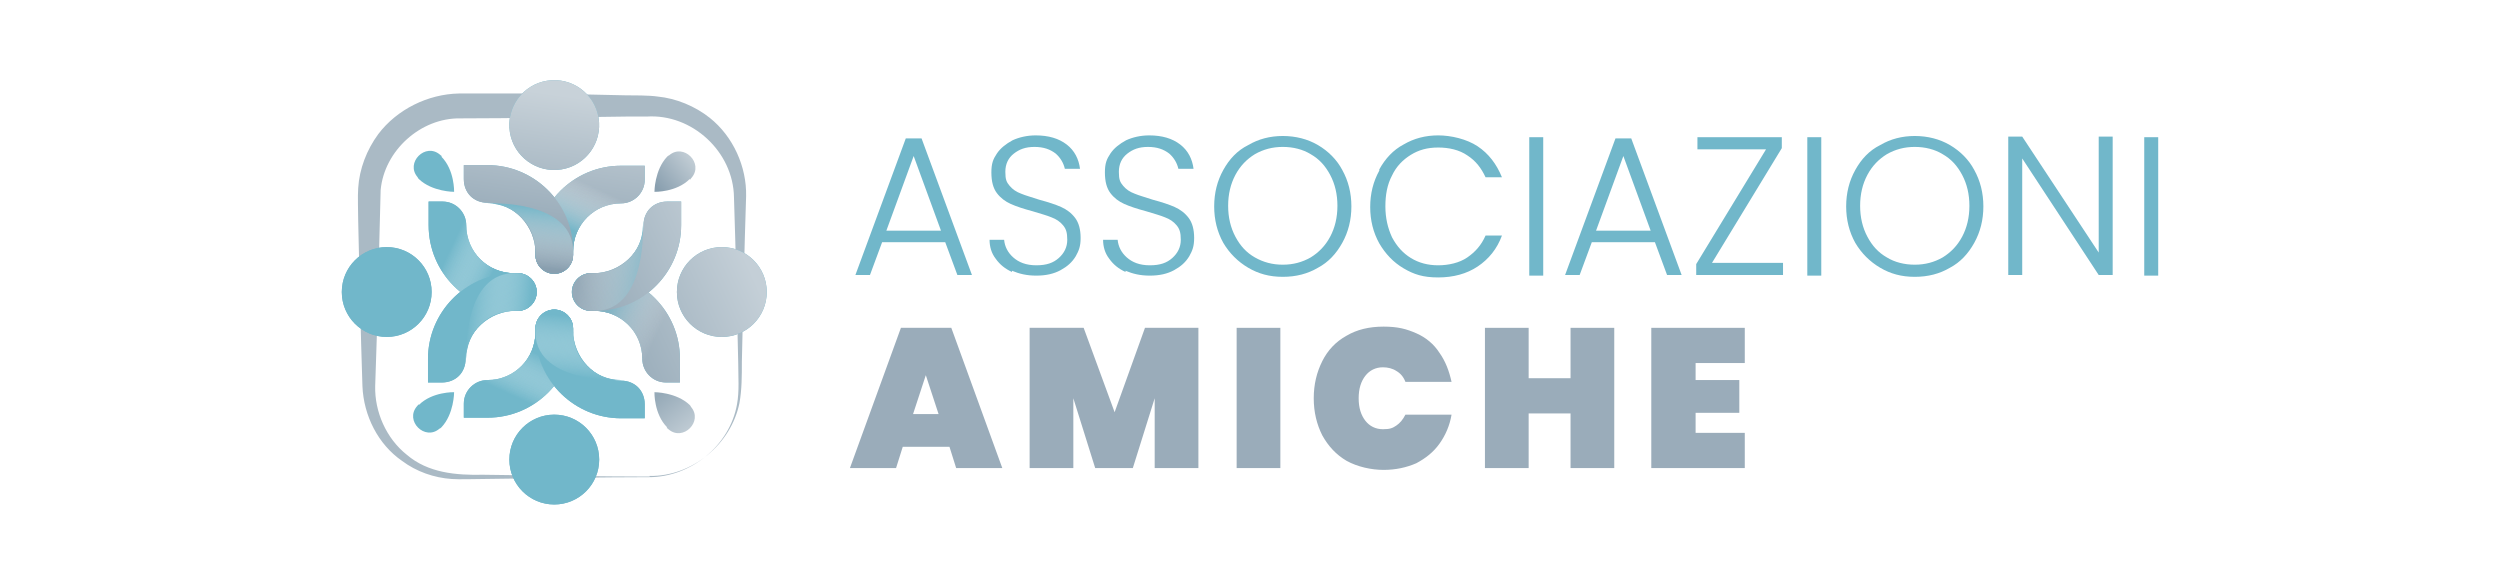 <?xml version="1.0" encoding="UTF-8"?>
<svg xmlns="http://www.w3.org/2000/svg" width="411.8" height="96.1" xmlns:xlink="http://www.w3.org/1999/xlink" viewBox="0 0 411.8 96.1">
  <defs>
    <style>
      .cls-1 {
        fill: #9aacba;
      }

      .cls-1, .cls-2, .cls-3, .cls-4, .cls-5, .cls-6, .cls-7, .cls-8, .cls-9, .cls-10, .cls-11, .cls-12, .cls-13, .cls-14, .cls-15, .cls-16, .cls-17, .cls-18, .cls-19, .cls-20, .cls-21, .cls-22, .cls-23, .cls-24, .cls-25, .cls-26, .cls-27, .cls-28, .cls-29, .cls-30, .cls-31, .cls-32, .cls-33, .cls-34, .cls-35, .cls-36, .cls-37, .cls-38, .cls-39, .cls-40, .cls-41, .cls-42, .cls-43, .cls-44, .cls-45, .cls-46, .cls-47 {
        stroke-width: 0px;
      }

      .cls-2 {
        fill: url(#linear-gradient-38);
      }

      .cls-3 {
        fill: url(#linear-gradient-12);
      }

      .cls-4 {
        fill: url(#linear-gradient-19);
      }

      .cls-5 {
        fill: url(#linear-gradient-33);
      }

      .cls-6 {
        fill: url(#linear-gradient);
      }

      .cls-7 {
        fill: #71b7ca;
      }

      .cls-8 {
        fill: url(#linear-gradient-21);
      }

      .cls-9 {
        fill: url(#linear-gradient-6);
      }

      .cls-48 {
        isolation: isolate;
      }

      .cls-10 {
        fill: url(#linear-gradient-11);
      }

      .cls-11 {
        fill: url(#linear-gradient-37);
      }

      .cls-11, .cls-12, .cls-13, .cls-49, .cls-16, .cls-50, .cls-33, .cls-34, .cls-35, .cls-43 {
        mix-blend-mode: multiply;
      }

      .cls-11, .cls-12, .cls-13, .cls-16, .cls-50, .cls-34, .cls-35, .cls-43 {
        opacity: .9;
      }

      .cls-12 {
        fill: url(#linear-gradient-32);
      }

      .cls-13 {
        fill: url(#linear-gradient-5);
      }

      .cls-14 {
        fill: url(#linear-gradient-31);
      }

      .cls-49, .cls-33 {
        opacity: .6;
      }

      .cls-15 {
        fill: url(#linear-gradient-34);
      }

      .cls-16 {
        fill: url(#linear-gradient-17);
      }

      .cls-17 {
        fill: url(#linear-gradient-40);
      }

      .cls-18 {
        fill: url(#linear-gradient-13);
      }

      .cls-19 {
        fill: url(#linear-gradient-23);
      }

      .cls-20 {
        fill: url(#linear-gradient-25);
      }

      .cls-21 {
        fill: url(#linear-gradient-16);
      }

      .cls-22 {
        fill: url(#linear-gradient-35);
      }

      .cls-23 {
        fill: url(#Nuovo_campione_sfumatura_4);
      }

      .cls-24 {
        fill: url(#linear-gradient-20);
      }

      .cls-25 {
        fill: url(#linear-gradient-14);
      }

      .cls-26 {
        fill: url(#linear-gradient-2);
      }

      .cls-27 {
        fill: url(#Nuovo_campione_sfumatura_4-4);
      }

      .cls-28 {
        fill: url(#linear-gradient-7);
      }

      .cls-29 {
        fill: url(#linear-gradient-39);
      }

      .cls-30 {
        fill: url(#linear-gradient-3);
      }

      .cls-31 {
        fill: url(#linear-gradient-9);
      }

      .cls-32 {
        fill: #aabac5;
      }

      .cls-33 {
        fill: url(#linear-gradient-10);
      }

      .cls-34 {
        fill: url(#linear-gradient-22);
      }

      .cls-35 {
        fill: url(#linear-gradient-27);
      }

      .cls-36 {
        fill: url(#linear-gradient-36);
      }

      .cls-37 {
        fill: url(#linear-gradient-8);
      }

      .cls-38 {
        fill: url(#linear-gradient-24);
      }

      .cls-39 {
        fill: url(#linear-gradient-26);
      }

      .cls-40 {
        fill: url(#linear-gradient-18);
      }

      .cls-41 {
        fill: url(#linear-gradient-30);
      }

      .cls-42 {
        fill: url(#linear-gradient-29);
      }

      .cls-43 {
        fill: url(#linear-gradient-15);
      }

      .cls-44 {
        fill: url(#linear-gradient-28);
      }

      .cls-45 {
        fill: url(#Nuovo_campione_sfumatura_4-2);
      }

      .cls-46 {
        fill: url(#linear-gradient-4);
      }

      .cls-47 {
        fill: url(#Nuovo_campione_sfumatura_4-3);
      }
    </style>
    <linearGradient id="linear-gradient" x1="-2947.8" y1="-2835.7" x2="-2940.3" y2="-2848.5" gradientTransform="translate(-2723.2 -2896) rotate(-90) scale(1 -1)" gradientUnits="userSpaceOnUse">
      <stop offset="0" stop-color="#71b7ca"/>
      <stop offset="1" stop-color="#71b7ca"/>
    </linearGradient>
    <linearGradient id="linear-gradient-2" x1="5519.2" y1="-3000" x2="5519.1" y2="-2983.2" gradientTransform="translate(-2887.8 -5465.2) rotate(90)" gradientUnits="userSpaceOnUse">
      <stop offset="0" stop-color="#71b7ca"/>
      <stop offset="1" stop-color="#71b7ca"/>
    </linearGradient>
    <linearGradient id="linear-gradient-3" x1="5520.6" y1="-2995.9" x2="5516.9" y2="-2987.9" gradientTransform="translate(-2887.8 -5465.2) rotate(90)" gradientUnits="userSpaceOnUse">
      <stop offset="0" stop-color="#fff" stop-opacity="0"/>
      <stop offset=".9" stop-color="#71b7ca"/>
    </linearGradient>
    <linearGradient id="linear-gradient-4" x1="5507.4" y1="-3000.1" x2="5507.3" y2="-2983.3" xlink:href="#linear-gradient-2"/>
    <linearGradient id="linear-gradient-5" x1="5508.7" y1="-2983.3" x2="5509.8" y2="-2994.2" xlink:href="#linear-gradient-3"/>
    <linearGradient id="linear-gradient-6" x1="99.9" y1="56.8" x2="124.2" y2="45.6" gradientUnits="userSpaceOnUse">
      <stop offset="0" stop-color="#96aab8"/>
      <stop offset="1" stop-color="#c4cfd7"/>
    </linearGradient>
    <linearGradient id="linear-gradient-7" x1="99.6" y1="56.1" x2="123.9" y2="45" xlink:href="#linear-gradient-6"/>
    <linearGradient id="linear-gradient-8" x1="5520.6" y1="-2995.9" x2="5516.9" y2="-2987.9" gradientTransform="translate(-2887.8 -5465.2) rotate(90)" gradientUnits="userSpaceOnUse">
      <stop offset="0" stop-color="#fff" stop-opacity="0"/>
      <stop offset="1" stop-color="#71b7ca"/>
    </linearGradient>
    <linearGradient id="linear-gradient-9" x1="95.3" y1="46.6" x2="119.6" y2="35.5" xlink:href="#linear-gradient-6"/>
    <linearGradient id="linear-gradient-10" x1="5508.7" y1="-2983.3" x2="5509.8" y2="-2994.2" xlink:href="#linear-gradient-8"/>
    <linearGradient id="linear-gradient-11" x1="5501.3" y1="-5136.3" x2="5508.7" y2="-5149.1" gradientTransform="translate(5206.4 -5456.9) rotate(90) scale(1 -1)" xlink:href="#linear-gradient"/>
    <linearGradient id="linear-gradient-12" x1="-2929.9" y1="-5300.6" x2="-2930" y2="-5283.8" gradientTransform="translate(5370.9 -2887.8) rotate(-90)" xlink:href="#linear-gradient-2"/>
    <linearGradient id="linear-gradient-13" x1="-2928.4" y1="-5296.5" x2="-2932.2" y2="-5288.5" gradientTransform="translate(5370.9 -2887.8) rotate(-90)" xlink:href="#linear-gradient-3"/>
    <linearGradient id="linear-gradient-14" x1="-2941.7" y1="-5300.7" x2="-2941.8" y2="-5283.9" gradientTransform="translate(5370.9 -2887.8) rotate(-90)" xlink:href="#linear-gradient-2"/>
    <linearGradient id="linear-gradient-15" x1="-2940.4" y1="-5283.8" x2="-2939.3" y2="-5294.8" gradientTransform="translate(5370.9 -2887.8) rotate(-90)" xlink:href="#linear-gradient-3"/>
    <linearGradient id="Nuovo_campione_sfumatura_4" data-name="Nuovo campione sfumatura 4" x1="56.3" y1="48.1" x2="71.1" y2="48.1" gradientUnits="userSpaceOnUse">
      <stop offset="0" stop-color="#71b7ca"/>
      <stop offset="1" stop-color="#71b7ca"/>
    </linearGradient>
    <linearGradient id="Nuovo_campione_sfumatura_4-2" data-name="Nuovo campione sfumatura 4" x1="89.3" y1="45.4" x2="60.4" y2="37" xlink:href="#Nuovo_campione_sfumatura_4"/>
    <linearGradient id="linear-gradient-16" x1="-2928.4" y1="-5296.5" x2="-2932.2" y2="-5288.5" gradientTransform="translate(5370.9 -2887.8) rotate(-90)" xlink:href="#linear-gradient-3"/>
    <linearGradient id="Nuovo_campione_sfumatura_4-3" data-name="Nuovo campione sfumatura 4" x1="86.1" y1="56.3" x2="57.3" y2="47.9" xlink:href="#Nuovo_campione_sfumatura_4"/>
    <linearGradient id="linear-gradient-17" x1="-2940.4" y1="-5283.8" x2="-2939.3" y2="-5294.8" gradientTransform="translate(5370.9 -2887.8) rotate(-90)" xlink:href="#linear-gradient-3"/>
    <linearGradient id="linear-gradient-18" x1="2474.2" y1="191.4" x2="2481.6" y2="178.6" gradientTransform="translate(2567.1 231.3) rotate(-170.9) scale(1 -1)" xlink:href="#linear-gradient"/>
    <linearGradient id="linear-gradient-19" x1="97.3" y1="27.1" x2="97.2" y2="43.9" gradientTransform="matrix(1,0,0,1,0,0)" xlink:href="#linear-gradient-2"/>
    <linearGradient id="linear-gradient-20" x1="98.7" y1="31.2" x2="95" y2="39.2" gradientTransform="matrix(1,0,0,1,0,0)" xlink:href="#linear-gradient-3"/>
    <linearGradient id="linear-gradient-21" x1="85.5" y1="27" x2="85.3" y2="43.8" gradientTransform="matrix(1,0,0,1,0,0)" xlink:href="#linear-gradient-2"/>
    <linearGradient id="linear-gradient-22" x1="86.8" y1="43.9" x2="87.9" y2="32.9" gradientTransform="matrix(1,0,0,1,0,0)" xlink:href="#linear-gradient-3"/>
    <linearGradient id="linear-gradient-23" x1="87.9" y1="43.8" x2="92" y2="15.5" gradientTransform="translate(4.4 -14.2) rotate(9.1)" gradientUnits="userSpaceOnUse">
      <stop offset="0" stop-color="#899faf"/>
      <stop offset="1" stop-color="#c8d2d9"/>
    </linearGradient>
    <linearGradient id="linear-gradient-24" x1="95.8" y1="45" x2="99.9" y2="16.7" gradientTransform="matrix(1,0,0,1,0,0)" xlink:href="#linear-gradient-23"/>
    <linearGradient id="linear-gradient-25" x1="98.7" y1="31.2" x2="95" y2="39.2" gradientTransform="matrix(1,0,0,1,0,0)" xlink:href="#linear-gradient-3"/>
    <linearGradient id="linear-gradient-26" x1="84.2" y1="43.3" x2="88.3" y2="15" gradientTransform="matrix(1,0,0,1,0,0)" xlink:href="#linear-gradient-23"/>
    <linearGradient id="linear-gradient-27" x1="86.8" y1="43.9" x2="87.9" y2="32.9" gradientTransform="matrix(1,0,0,1,0,0)" xlink:href="#linear-gradient-3"/>
    <linearGradient id="linear-gradient-28" x1="79.4" y1="-8163.4" x2="86.8" y2="-8176.2" gradientTransform="translate(8.2 -8094.2) scale(1 -1)" xlink:href="#linear-gradient"/>
    <linearGradient id="linear-gradient-29" x1="2492.1" y1="-8327.7" x2="2491.9" y2="-8310.9" gradientTransform="translate(2577.4 -8258.7) rotate(-180)" xlink:href="#linear-gradient-2"/>
    <linearGradient id="linear-gradient-30" x1="2493.5" y1="-8323.6" x2="2489.8" y2="-8315.6" gradientTransform="translate(2577.4 -8258.7) rotate(-180)" xlink:href="#linear-gradient-3"/>
    <linearGradient id="linear-gradient-31" x1="2480.3" y1="-8327.8" x2="2480.1" y2="-8311" gradientTransform="translate(2577.4 -8258.7) rotate(-180)" xlink:href="#linear-gradient-2"/>
    <linearGradient id="linear-gradient-32" x1="2481.6" y1="-8311" x2="2482.7" y2="-8321.9" gradientTransform="translate(2577.4 -8258.7) rotate(-180)" xlink:href="#linear-gradient-3"/>
    <linearGradient id="linear-gradient-33" x1="79.4" y1="-8163.4" x2="86.8" y2="-8176.2" gradientTransform="translate(8.2 -8094.2) scale(1 -1)" gradientUnits="userSpaceOnUse">
      <stop offset="0" stop-color="#71b7ca"/>
      <stop offset="1" stop-color="#71b7ca"/>
    </linearGradient>
    <linearGradient id="linear-gradient-34" x1="2492.1" y1="-8327.7" x2="2491.9" y2="-8310.9" gradientTransform="translate(2577.4 -8258.7) rotate(-180)" gradientUnits="userSpaceOnUse">
      <stop offset="0" stop-color="#71b7ca"/>
      <stop offset="1" stop-color="#71b7ca"/>
    </linearGradient>
    <linearGradient id="linear-gradient-35" x1="2493.5" y1="-8323.6" x2="2489.8" y2="-8315.6" gradientTransform="translate(2577.4 -8258.7) rotate(-180)" xlink:href="#linear-gradient-3"/>
    <linearGradient id="linear-gradient-36" x1="2480.3" y1="-8327.8" x2="2480.1" y2="-8311" xlink:href="#linear-gradient-34"/>
    <linearGradient id="linear-gradient-37" x1="2481.6" y1="-8311" x2="2482.7" y2="-8321.9" gradientTransform="translate(2577.4 -8258.7) rotate(-180)" xlink:href="#linear-gradient-3"/>
    <linearGradient id="linear-gradient-38" x1="5346" y1="-6438.3" x2="5346.9" y2="-6446.7" gradientTransform="translate(-663.6 -8267.9) rotate(135)" xlink:href="#linear-gradient-6"/>
    <linearGradient id="Nuovo_campione_sfumatura_4-4" data-name="Nuovo campione sfumatura 4" x1="-2521.1" y1="-1902.5" x2="-2520.2" y2="-1910.9" gradientTransform="translate(3201.8 -406) rotate(-45)" xlink:href="#Nuovo_campione_sfumatura_4"/>
    <linearGradient id="linear-gradient-39" x1="3586.5" y1="-330.7" x2="3587.3" y2="-339.1" gradientTransform="translate(-2661.9 -2271.5) rotate(45)" xlink:href="#linear-gradient-23"/>
    <linearGradient id="linear-gradient-40" x1="-761.5" y1="-8010.1" x2="-760.7" y2="-8018.5" gradientTransform="translate(5200.1 -6136.9) rotate(-135)" xlink:href="#linear-gradient-33"/>
  </defs>
  <g class="cls-48">
    <g id="Livello_1" data-name="Livello 1">
      <g>
        <g>
          <path class="cls-7" d="m155.7,39.9h-10.4l-2,5.4h-2.4l8.3-22.5h2.6l8.3,22.5h-2.4l-2-5.4Zm-.7-1.9l-4.5-12.3-4.5,12.3h9Z"/>
          <path class="cls-7" d="m166.7,44.8c-1.1-.5-2-1.2-2.7-2.2-.7-.9-1-2-1-3.1h2.4c.1,1.1.6,2.1,1.5,2.9.9.8,2.1,1.3,3.8,1.3s2.8-.4,3.7-1.2c.9-.8,1.4-1.8,1.4-3s-.2-1.8-.7-2.4c-.5-.6-1.1-1-1.9-1.3-.7-.3-1.8-.6-3.1-1-1.5-.4-2.7-.8-3.6-1.2-.9-.4-1.7-1-2.3-1.8-.6-.8-.9-1.9-.9-3.4s.3-2.2.9-3.1c.6-.9,1.5-1.6,2.6-2.2,1.1-.5,2.4-.8,3.8-.8,2.1,0,3.8.5,5.1,1.5,1.3,1,2,2.4,2.2,4h-2.5c-.2-.9-.7-1.8-1.5-2.5-.9-.7-2-1.1-3.5-1.1s-2.5.4-3.4,1.1c-.9.7-1.4,1.7-1.4,3s.2,1.7.7,2.3c.5.6,1.1,1,1.9,1.3.7.3,1.8.6,3,1,1.5.4,2.7.8,3.6,1.2.9.4,1.7,1,2.3,1.8.6.8.9,1.9.9,3.3s-.3,2.1-.8,3c-.6,1-1.4,1.7-2.5,2.3-1.1.6-2.4.9-4,.9s-2.8-.3-4-.8Z"/>
          <path class="cls-7" d="m185.4,44.8c-1.1-.5-2-1.2-2.7-2.2-.7-.9-1-2-1-3.1h2.4c.1,1.1.6,2.1,1.5,2.9.9.8,2.1,1.3,3.8,1.3s2.8-.4,3.7-1.2c.9-.8,1.4-1.8,1.4-3s-.2-1.8-.7-2.4c-.5-.6-1.1-1-1.9-1.3-.7-.3-1.8-.6-3.1-1-1.5-.4-2.7-.8-3.6-1.2-.9-.4-1.7-1-2.3-1.8-.6-.8-.9-1.9-.9-3.4s.3-2.2.9-3.1c.6-.9,1.5-1.6,2.6-2.2,1.1-.5,2.4-.8,3.8-.8,2.1,0,3.8.5,5.1,1.5,1.3,1,2,2.4,2.2,4h-2.5c-.2-.9-.7-1.8-1.5-2.5-.9-.7-2-1.1-3.5-1.1s-2.5.4-3.4,1.1c-.9.7-1.4,1.7-1.4,3s.2,1.7.7,2.3c.5.6,1.1,1,1.9,1.3.7.3,1.8.6,3,1,1.5.4,2.7.8,3.6,1.2.9.4,1.7,1,2.3,1.8.6.8.9,1.9.9,3.3s-.3,2.1-.8,3c-.6,1-1.4,1.7-2.5,2.3-1.1.6-2.4.9-4,.9s-2.8-.3-4-.8Z"/>
          <path class="cls-7" d="m205.6,44.1c-1.7-1-3.1-2.4-4.1-4.1-1-1.8-1.5-3.8-1.5-6s.5-4.2,1.5-6c1-1.8,2.3-3.2,4.1-4.1,1.7-1,3.6-1.5,5.7-1.5s4.1.5,5.8,1.5c1.7,1,3.1,2.4,4,4.1,1,1.8,1.5,3.8,1.5,6s-.5,4.2-1.5,6c-1,1.8-2.3,3.2-4,4.1-1.7,1-3.6,1.5-5.8,1.5s-4-.5-5.7-1.5Zm10.3-1.7c1.3-.8,2.4-1.9,3.2-3.4.8-1.5,1.2-3.2,1.2-5.1s-.4-3.6-1.2-5.1c-.8-1.5-1.8-2.6-3.2-3.4-1.3-.8-2.9-1.2-4.6-1.2s-3.2.4-4.6,1.2c-1.3.8-2.4,1.9-3.2,3.4-.8,1.5-1.2,3.2-1.2,5.1s.4,3.6,1.2,5.1c.8,1.5,1.8,2.6,3.2,3.4s2.9,1.2,4.6,1.2,3.2-.4,4.6-1.2Z"/>
          <path class="cls-7" d="m227.2,27.9c1-1.8,2.3-3.2,4-4.1,1.7-1,3.6-1.5,5.7-1.5s4.7.6,6.5,1.8c1.8,1.2,3.1,2.9,4,5.1h-2.7c-.7-1.5-1.6-2.7-3-3.6-1.3-.9-3-1.3-4.8-1.3s-3.2.4-4.5,1.2c-1.3.8-2.4,1.9-3.1,3.4-.8,1.5-1.1,3.2-1.1,5.1s.4,3.6,1.1,5.1c.8,1.5,1.8,2.6,3.1,3.4,1.3.8,2.8,1.2,4.5,1.2s3.5-.4,4.8-1.3c1.3-.9,2.3-2,3-3.6h2.7c-.8,2.2-2.2,3.9-4,5.1-1.8,1.2-4,1.8-6.5,1.8s-4-.5-5.7-1.5c-1.7-1-3-2.4-4-4.1-1-1.8-1.5-3.8-1.5-6s.5-4.2,1.5-6Z"/>
          <path class="cls-7" d="m254.2,22.6v22.8h-2.3v-22.8h2.3Z"/>
          <path class="cls-7" d="m272.6,39.9h-10.4l-2,5.4h-2.4l8.3-22.5h2.6l8.3,22.5h-2.4l-2-5.4Zm-.7-1.9l-4.5-12.3-4.5,12.3h9Z"/>
          <path class="cls-7" d="m282.1,43.3h11.6v2h-14.3v-1.8l11.5-18.9h-11.3v-2h13.9v1.8l-11.5,18.9Z"/>
          <path class="cls-7" d="m300,22.6v22.8h-2.3v-22.8h2.3Z"/>
          <path class="cls-7" d="m309.7,44.1c-1.7-1-3.1-2.4-4.1-4.1-1-1.8-1.5-3.8-1.5-6s.5-4.2,1.5-6c1-1.8,2.3-3.2,4.1-4.1,1.7-1,3.6-1.5,5.7-1.5s4.1.5,5.8,1.5c1.7,1,3.1,2.4,4,4.1,1,1.8,1.5,3.8,1.5,6s-.5,4.2-1.5,6c-1,1.8-2.3,3.2-4,4.1-1.7,1-3.6,1.5-5.8,1.5s-4-.5-5.7-1.5Zm10.3-1.7c1.3-.8,2.4-1.9,3.2-3.4.8-1.5,1.2-3.2,1.2-5.1s-.4-3.6-1.2-5.1c-.8-1.5-1.8-2.6-3.2-3.4-1.3-.8-2.9-1.2-4.6-1.2s-3.2.4-4.6,1.2c-1.3.8-2.4,1.9-3.2,3.4-.8,1.5-1.2,3.2-1.2,5.1s.4,3.6,1.2,5.1c.8,1.5,1.8,2.6,3.2,3.4,1.3.8,2.9,1.2,4.6,1.2s3.2-.4,4.6-1.2Z"/>
          <path class="cls-7" d="m348,45.3h-2.3l-12.6-19.2v19.2h-2.3v-22.8h2.3l12.6,19.1v-19.1h2.3v22.8Z"/>
          <path class="cls-7" d="m355.5,22.6v22.8h-2.3v-22.8h2.3Z"/>
        </g>
        <g>
          <path class="cls-1" d="m156.4,73.6h-7.7l-1.1,3.5h-7.6l8.4-23.1h8.3l8.4,23.1h-7.6l-1.1-3.5Zm-1.8-5.4l-2.1-6.4-2.1,6.4h4.2Z"/>
          <path class="cls-1" d="m197.4,54v23.1h-7.2v-11.5l-3.6,11.5h-6.2l-3.6-11.5v11.5h-7.2v-23.1h8.9l5.1,13.9,5-13.9h8.8Z"/>
          <path class="cls-1" d="m210.9,54v23.1h-7.2v-23.1h7.2Z"/>
          <path class="cls-1" d="m217.8,59.5c.9-1.8,2.2-3.2,4-4.2,1.7-1,3.7-1.5,6.1-1.5s3.8.4,5.4,1.1c1.6.7,2.9,1.8,3.8,3.2,1,1.4,1.6,3,2,4.8h-7.6c-.3-.8-.8-1.4-1.5-1.8-.6-.4-1.4-.6-2.2-.6-1.2,0-2.2.5-2.9,1.4-.7.9-1.1,2.1-1.1,3.7s.4,2.8,1.1,3.7c.7.9,1.7,1.4,2.9,1.4s1.6-.2,2.2-.6c.6-.4,1.1-1,1.5-1.8h7.6c-.3,1.8-1,3.4-2,4.8-1,1.4-2.3,2.4-3.8,3.2-1.6.7-3.4,1.1-5.4,1.1s-4.3-.5-6.1-1.5c-1.7-1-3-2.4-4-4.2-.9-1.8-1.4-3.8-1.4-6.1s.5-4.3,1.4-6.1Z"/>
          <path class="cls-1" d="m265.9,54v23.1h-7.2v-9h-6.9v9h-7.2v-23.1h7.2v8.3h6.9v-8.3h7.2Z"/>
          <path class="cls-1" d="m279.3,59.8v2.8h7.2v5.4h-7.2v3.3h8.1v5.8h-15.4v-23.1h15.4v5.8h-8.1Z"/>
        </g>
        <g>
          <path class="cls-32" d="m106.9,78.6c-6.8,0-20.5.2-27.3.3-1.2,0-4,.1-5.2,0-2.9-.2-5.8-1.2-8.2-3-3.9-2.7-6.3-7.4-6.5-12.3-.3-9.1-.5-18.2-.7-27.3,0-1.3-.1-4,0-5.3.2-3.2,1.4-6.3,3.3-8.9,3.1-4.1,8.2-6.6,13.3-6.7h13.7c4.6.1,9.1.2,13.7.3,1.2,0,4,0,5.3.2,3.1.3,6.2,1.6,8.6,3.5,3.9,3.1,6.1,8.1,6,12.9-.3,9.1-.5,18.2-.7,27.3,0,2.3,0,4.6-.4,6.8-1.4,6.8-7.8,12.1-14.8,12h0Zm0,0c6.9,0,13.3-5.2,14.5-12,.4-2.2.2-4.5.2-6.8-.2-9.1-.4-18.2-.7-27.3-.1-7.5-6.9-13.8-14.4-13.3,0,0-3.4,0-3.4,0-7.9.1-19.3.3-27.3.3-6.5-.1-12.5,5.3-13.1,11.8-.3,10.7-.5,21.5-.9,32.3-.1,4.2,1.8,8.6,5.2,11.3,3.5,3,8.1,3.4,12.6,3.3,6.8.1,20.5.3,27.3.3h0Z"/>
          <g>
            <g>
              <circle class="cls-6" cx="118.9" cy="48.1" r="7.4"/>
              <path class="cls-26" d="m94.2,48.1h0c0-1.7,1.4-3.1,3.1-3.1h.6c7.8,0,14.1,6.3,14.1,14.1v3.9h-2.3c-2.2,0-3.9-1.8-3.9-3.9h0c0-4.4-3.5-7.9-7.9-7.9h-.6c-1.7,0-3.1-1.4-3.1-3.1Z"/>
              <g class="cls-50">
                <path class="cls-30" d="m94.2,48.1h0c0-1.7,1.4-3.1,3.1-3.1h.6c7.8,0,14.1,6.3,14.1,14.1v3.9h-2.3c-2.2,0-3.9-1.8-3.9-3.9h0c0-4.4-3.5-7.9-7.9-7.9h-.6c-1.7,0-3.1-1.4-3.1-3.1Z"/>
              </g>
              <path class="cls-46" d="m98,51.2h-.6c-1.7,0-3.1-1.4-3.1-3.1h0c0-1.7,1.4-3.1,3.1-3.1h.4c4.3,0,8.2-3.5,8.2-7.9,0-1.1.4-2.1,1.1-2.8s1.7-1.1,2.8-1.1h2.3v3.9c0,7.6-6.1,13.9-13.7,14.1-.1,0-.3,0-.4,0Z"/>
              <path class="cls-13" d="m98,51.2c-.2,0-.4,0-.6,0-1.7,0-3.1-1.4-3.1-3.1h0c0-1.7,1.4-3.1,3.1-3.1h.6c4.4,0,7.9-3.5,7.9-7.9,0,0,.7,13.6-7.5,14.1-.1,0-.3,0-.4,0Z"/>
              <circle class="cls-9" cx="118.9" cy="48.1" r="7.4"/>
              <path class="cls-28" d="m94.2,48.1h0c0-1.7,1.4-3.1,3.1-3.1h.6c7.8,0,14.1,6.3,14.1,14.1v3.9h-2.3c-2.2,0-3.9-1.8-3.9-3.9h0c0-4.4-3.5-7.9-7.9-7.9h-.6c-1.7,0-3.1-1.4-3.1-3.1Z"/>
              <g class="cls-49">
                <path class="cls-37" d="m109.8,51.5c-2.5-3.9-6.9-6.5-11.9-6.5h-.6c-1.7,0-3.1,1.4-3.1,3.1h0c0,1.7,1.4,3.1,3.1,3.1h.6c4.4,0,7.9,3.5,7.9,7.9s1.8,3.9,3.9,3.9h0v-11.5Z"/>
              </g>
              <path class="cls-31" d="m98,51.2h-.6c-1.7,0-3.1-1.4-3.1-3.1h0c0-1.7,1.4-3.1,3.1-3.1h.4c4.3,0,8.2-3.5,8.2-7.9,0-1.1.4-2.1,1.1-2.8s1.7-1.1,2.8-1.1h2.3v3.9c0,7.6-6.1,13.9-13.7,14.1-.1,0-.3,0-.4,0Z"/>
              <path class="cls-33" d="m98,51.2c-.2,0-.4,0-.6,0-1.7,0-3.1-1.4-3.1-3.1h0c0-1.7,1.4-3.1,3.1-3.1h.6c4.4,0,7.9-3.5,7.9-7.9,0,0,.7,13.6-7.5,14.1-.1,0-.3,0-.4,0Z"/>
              <circle class="cls-10" cx="63.7" cy="48.1" r="7.4"/>
              <path class="cls-3" d="m88.4,48.1h0c0,1.7-1.4,3.1-3.1,3.1h-.6c-7.8,0-14.1-6.3-14.1-14.1v-3.9h2.3c2.2,0,3.9,1.8,3.9,3.9h0c0,4.4,3.5,7.9,7.9,7.9h.6c1.7,0,3.1,1.4,3.1,3.1Z"/>
              <g class="cls-50">
                <path class="cls-18" d="m88.4,48.1h0c0,1.7-1.4,3.1-3.1,3.1h-.6c-7.8,0-14.1-6.3-14.1-14.1v-3.9h2.3c2.2,0,3.9,1.8,3.9,3.9h0c0,4.4,3.5,7.9,7.9,7.9h.6c1.7,0,3.1,1.4,3.1,3.1Z"/>
              </g>
              <path class="cls-25" d="m84.7,45h.6c1.7,0,3.1,1.4,3.1,3.1h0c0,1.7-1.4,3.1-3.1,3.1h-.4c-4.3,0-8.2,3.5-8.2,7.9,0,1.1-.4,2.1-1.1,2.8-.7.7-1.7,1.1-2.8,1.1h-2.3v-3.9c0-7.6,6.1-13.9,13.7-14.1.1,0,.3,0,.4,0Z"/>
              <path class="cls-43" d="m84.7,45c.2,0,.4,0,.6,0,1.7,0,3.1,1.4,3.1,3.1h0c0,1.7-1.4,3.1-3.1,3.1h-.6c-4.4,0-7.9,3.5-7.9,7.9,0,0-.7-13.6,7.5-14.1.1,0,.3,0,.4,0Z"/>
              <circle class="cls-23" cx="63.7" cy="48.1" r="7.4"/>
              <path class="cls-45" d="m88.4,48.1h0c0,1.7-1.4,3.1-3.1,3.1h-.6c-7.8,0-14.1-6.3-14.1-14.1v-3.9h2.3c2.2,0,3.9,1.8,3.9,3.9h0c0,4.4,3.5,7.9,7.9,7.9h.6c1.7,0,3.1,1.4,3.1,3.1Z"/>
              <g class="cls-50">
                <path class="cls-21" d="m72.8,44.7c2.5,3.9,6.9,6.5,11.9,6.5h.6c1.7,0,3.1-1.4,3.1-3.1h0c0-1.7-1.4-3.1-3.1-3.1h-.6c-4.4,0-7.9-3.5-7.9-7.9s-1.8-3.9-3.9-3.9h0v11.5Z"/>
              </g>
              <path class="cls-47" d="m84.7,45h.6c1.7,0,3.1,1.4,3.1,3.1h0c0,1.7-1.4,3.1-3.1,3.1h-.4c-4.3,0-8.2,3.5-8.2,7.9,0,1.1-.4,2.1-1.1,2.8-.7.7-1.7,1.1-2.8,1.1h-2.3v-3.9c0-7.6,6.1-13.9,13.7-14.1.1,0,.3,0,.4,0Z"/>
              <path class="cls-16" d="m84.7,45c.2,0,.4,0,.6,0,1.7,0,3.1,1.4,3.1,3.1h0c0,1.7-1.4,3.1-3.1,3.1h-.6c-4.4,0-7.9,3.5-7.9,7.9,0,0-.7-13.6,7.5-14.1.1,0,.3,0,.4,0Z"/>
              <circle class="cls-40" cx="91.3" cy="20.5" r="7.4" transform="translate(-2.1 14.8) rotate(-9.1)"/>
              <path class="cls-4" d="m91.3,45.1h0c-1.7,0-3.1-1.4-3.1-3.1v-.6c0-7.8,6.3-14.1,14.1-14.1h3.9v2.3c0,2.2-1.8,3.9-3.9,3.9h0c-4.4,0-7.9,3.5-7.9,7.9v.6c0,1.7-1.4,3.1-3.1,3.1Z"/>
              <g class="cls-50">
                <path class="cls-24" d="m91.3,45.1h0c-1.7,0-3.1-1.4-3.1-3.1v-.6c0-7.8,6.3-14.1,14.1-14.1h3.9v2.3c0,2.2-1.8,3.9-3.9,3.9h0c-4.4,0-7.9,3.5-7.9,7.9v.6c0,1.7-1.4,3.1-3.1,3.1Z"/>
              </g>
              <path class="cls-8" d="m94.4,41.4v.6c0,1.7-1.4,3.1-3.1,3.1h0c-1.7,0-3.1-1.4-3.1-3.1v-.4c0-4.3-3.5-8.2-7.9-8.2-1.1,0-2.1-.4-2.8-1.1-.7-.7-1.1-1.7-1.1-2.8v-2.3h3.9c7.6,0,13.9,6.1,14.1,13.7,0,.1,0,.3,0,.4Z"/>
              <path class="cls-34" d="m94.4,41.4c0,.2,0,.4,0,.6,0,1.7-1.4,3.1-3.1,3.1h0c-1.7,0-3.1-1.4-3.1-3.1v-.6c0-4.4-3.5-7.9-7.9-7.9,0,0,13.6-.7,14.1,7.5,0,.1,0,.3,0,.4Z"/>
              <circle class="cls-19" cx="91.3" cy="20.5" r="7.4" transform="translate(-2.1 14.8) rotate(-9.1)"/>
              <path class="cls-38" d="m91.3,45.1h0c-1.7,0-3.1-1.4-3.1-3.1v-.6c0-7.8,6.3-14.1,14.1-14.1h3.9v2.3c0,2.2-1.8,3.9-3.9,3.9h0c-4.4,0-7.9,3.5-7.9,7.9v.6c0,1.7-1.4,3.1-3.1,3.1Z"/>
              <g class="cls-50">
                <path class="cls-20" d="m94.7,29.5c-3.9,2.5-6.5,6.9-6.5,11.9v.6c0,1.7,1.4,3.1,3.1,3.1h0c1.7,0,3.1-1.4,3.1-3.1v-.6c0-4.4,3.5-7.9,7.9-7.9s3.9-1.8,3.9-3.9h0c0,0-11.5,0-11.5,0Z"/>
              </g>
              <path class="cls-39" d="m94.4,41.4v.6c0,1.7-1.4,3.1-3.1,3.1h0c-1.7,0-3.1-1.4-3.1-3.1v-.4c0-4.3-3.5-8.2-7.9-8.2-1.1,0-2.1-.4-2.8-1.1-.7-.7-1.1-1.7-1.1-2.8v-2.3h3.9c7.6,0,13.9,6.1,14.1,13.7,0,.1,0,.3,0,.4Z"/>
              <path class="cls-35" d="m94.4,41.4c0,.2,0,.4,0,.6,0,1.7-1.4,3.1-3.1,3.1h0c-1.7,0-3.1-1.4-3.1-3.1v-.6c0-4.4-3.5-7.9-7.9-7.9,0,0,13.6-.7,14.1,7.5,0,.1,0,.3,0,.4Z"/>
              <circle class="cls-44" cx="91.3" cy="75.7" r="7.4"/>
              <path class="cls-42" d="m91.3,51h0c1.7,0,3.1,1.4,3.1,3.1v.6c0,7.8-6.3,14.1-14.1,14.1h-3.9v-2.3c0-2.2,1.8-3.9,3.9-3.9h0c4.4,0,7.9-3.5,7.9-7.9v-.6c0-1.7,1.4-3.1,3.1-3.1Z"/>
              <g class="cls-50">
                <path class="cls-41" d="m91.3,51h0c1.7,0,3.1,1.4,3.1,3.1v.6c0,7.8-6.3,14.1-14.1,14.1h-3.9v-2.3c0-2.2,1.8-3.9,3.9-3.9h0c4.4,0,7.9-3.5,7.9-7.9v-.6c0-1.7,1.4-3.1,3.1-3.1Z"/>
              </g>
              <path class="cls-14" d="m88.2,54.7v-.6c0-1.7,1.4-3.1,3.1-3.1h0c1.7,0,3.1,1.4,3.1,3.1v.4c0,4.3,3.5,8.2,7.9,8.2,1.1,0,2.1.4,2.8,1.1.7.7,1.1,1.7,1.1,2.8v2.3h-3.9c-7.6,0-13.9-6.1-14.1-13.7,0-.1,0-.3,0-.4Z"/>
              <path class="cls-12" d="m88.2,54.7c0-.2,0-.4,0-.6,0-1.7,1.4-3.1,3.1-3.1h0c1.7,0,3.1,1.4,3.1,3.1v.6c0,4.4,3.5,7.9,7.9,7.9,0,0-13.6.7-14.1-7.5,0-.1,0-.3,0-.4Z"/>
              <circle class="cls-5" cx="91.3" cy="75.7" r="7.4"/>
              <path class="cls-15" d="m91.3,51h0c1.7,0,3.1,1.4,3.1,3.1v.6c0,7.8-6.3,14.1-14.1,14.1h-3.9v-2.3c0-2.2,1.8-3.9,3.9-3.9h0c4.4,0,7.9-3.5,7.9-7.9v-.6c0-1.7,1.4-3.1,3.1-3.1Z"/>
              <g class="cls-50">
                <path class="cls-22" d="m87.9,66.6c3.9-2.5,6.5-6.9,6.5-11.9v-.6c0-1.7-1.4-3.1-3.1-3.1h0c-1.7,0-3.1,1.4-3.1,3.1v.6c0,4.4-3.5,7.9-7.9,7.9s-3.9,1.8-3.9,3.9h0c0,0,11.5,0,11.5,0Z"/>
              </g>
              <path class="cls-36" d="m88.2,54.7v-.6c0-1.7,1.4-3.1,3.1-3.1h0c1.7,0,3.1,1.4,3.1,3.1v.4c0,4.3,3.5,8.2,7.9,8.2,1.1,0,2.1.4,2.8,1.1.7.7,1.1,1.7,1.1,2.8v2.3h-3.9c-7.6,0-13.9-6.1-14.1-13.7,0-.1,0-.3,0-.4Z"/>
              <path class="cls-11" d="m88.2,54.7c0-.2,0-.4,0-.6,0-1.7,1.4-3.1,3.1-3.1h0c1.7,0,3.1,1.4,3.1,3.1v.6c0,4.4,3.5,7.9,7.9,7.9,0,0-13.6.7-14.1-7.5,0-.1,0-.3,0-.4Z"/>
            </g>
            <g>
              <g>
                <path class="cls-2" d="m109.9,70.4c-2.2-2.2-2.1-5.8-2.1-5.8,0,0,3.6,0,5.8,2.1,0,0,.2.2.2.3,2.1,2.4-1.3,5.8-3.7,3.7,0,0-.2-.2-.3-.2Z"/>
                <path class="cls-27" d="m72.7,25.8c2.2,2.2,2.1,5.8,2.1,5.8,0,0-3.6,0-5.8-2.1,0,0-.2-.2-.2-.3-2.1-2.4,1.3-5.8,3.7-3.7,0,0,.2.2.3.2Z"/>
              </g>
              <g>
                <path class="cls-29" d="m113.6,29.5c-2.2,2.2-5.8,2.1-5.8,2.1,0,0,0-3.6,2.1-5.8,0,0,.2-.2.3-.2,2.4-2.1,5.8,1.3,3.7,3.7,0,0-.2.2-.2.3Z"/>
                <path class="cls-17" d="m69,66.7c2.2-2.2,5.8-2.1,5.8-2.1,0,0,0,3.6-2.1,5.8,0,0-.2.2-.3.2-2.4,2.1-5.8-1.3-3.7-3.7,0,0,.2-.2.2-.3Z"/>
              </g>
            </g>
          </g>
        </g>
      </g>
    </g>
  </g>
</svg>